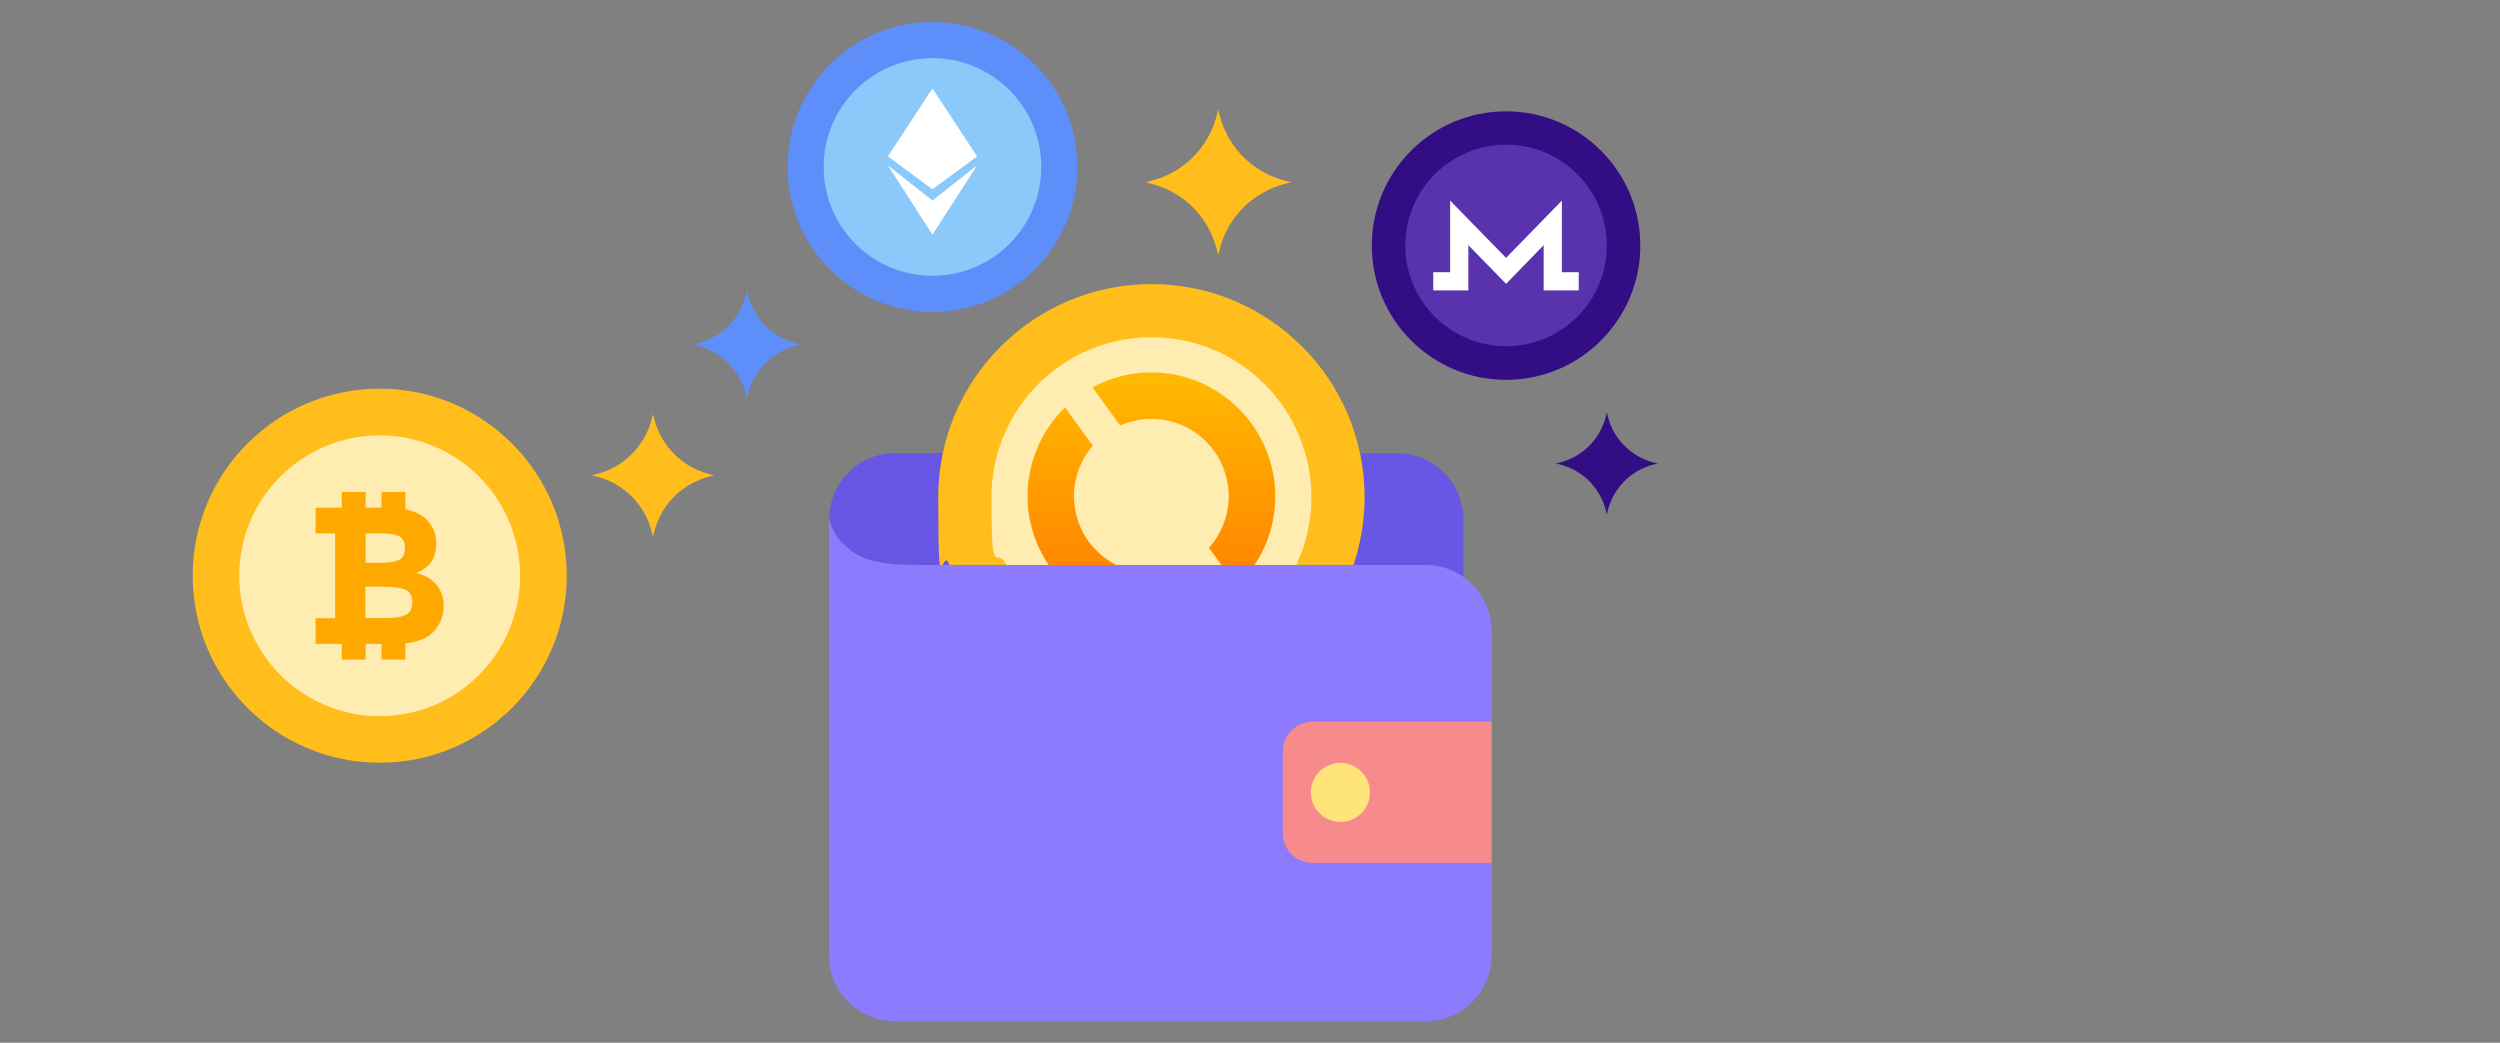 <?xml version="1.0" encoding="UTF-8"?>
<svg id="Layer_1" xmlns="http://www.w3.org/2000/svg" xmlns:xlink="http://www.w3.org/1999/xlink" version="1.1" viewBox="0 0 1895.5 790.6">
  <rect x="0" y="0" width="1895.5" height="790.6" fill="#808080" stroke="none"/>
  <!-- Generator: Adobe Illustrator 29.2.1, SVG Export Plug-In . SVG Version: 2.1.0 Build 116)  -->
  <defs>
    <style>
      .st0 {
        fill: #5d8ef9;
      }

      .st1 {
        fill: #8bc9fa;
      }

      .st2 {
        fill: url(#linear-gradient);
      }

      .st3 {
        fill: #8c7bfd;
      }

      .st4 {
        fill: #f78b8b;
      }

      .st5 {
        fill: #5932ae;
      }

      .st6 {
        fill: #330d84;
      }

      .st7 {
        fill: #fff;
      }

      .st8 {
        fill: #ffe37b;
      }

      .st9 {
        fill: #6857e5;
      }

      .st10 {
        fill: #ffa900;
      }

      .st11 {
        fill: #ffecb0;
      }

      .st12 {
        fill: #ffbe1b;
      }
    </style>
    <linearGradient id="linear-gradient" x1="1341.5" y1="680.6" x2="1341.5" y2="679.9" gradientTransform="translate(-327798.7 167029.5) scale(245 -245)" gradientUnits="userSpaceOnUse">
      <stop offset="0" stop-color="#ffba00"/>
      <stop offset="1" stop-color="#ff7f00"/>
    </linearGradient>
  </defs>
  <path class="st12" d="M974.6,137.1c-24.6-6.2-43.7-25.3-49.9-49.9l-1-4.2-1.1,4.2c-6.1,24.6-25.3,43.7-49.9,49.9l-4.2,1.1,4.2,1.1c24.6,6.1,43.7,25.3,49.9,49.9l1.1,4.2,1-4.2c6.2-24.6,25.3-43.7,49.9-49.9l4.2-1.1-4.2-1.1Z"/>
  <path class="st9" d="M711.4,377c0-11.5,1.2-22.7,3.5-33.5h-36c-27.4,0-49.6,21.9-50.3,49.1.3,2.2,3.2,18.5,23.1,28.9,13.3,6.9,34.7,6.9,44.9,6.9h23.3c-5.5-16.5-8.4-33.9-8.4-51.3h-.1ZM1059.3,343.6h-28.2c2.3,11,3.5,22.2,3.5,33.5,0,17.4-2.8,34.8-8.4,51.3h54.5c10.3,0,20.4,3.2,28.9,9.1v-43.6c0-27.8-22.5-50.3-50.3-50.3h0Z"/>
  <path class="st12" d="M873,215.4c-89.2,0-161.6,72.3-161.6,161.6s2.8,34.8,8.4,51.3h306.4c5.5-16.5,8.4-33.9,8.4-51.3,0-89.3-72.4-161.6-161.6-161.6h0Z"/>
  <path class="st11" d="M873,255.7c-67,0-121.3,54.3-121.3,121.3s3.9,35.3,11.4,51.3h219.8c7.5-16.1,11.4-33.6,11.4-51.3,0-67-54.3-121.3-121.3-121.3h0Z"/>
  <path id="Subtraction_1" class="st2" d="M873,470c-6.4,0-12.7-.6-18.9-1.9-6-1.2-11.9-3.1-17.6-5.5-5.6-2.4-10.9-5.3-15.9-8.7s-9.6-7.2-13.9-11.5-8.1-8.9-11.5-13.9-6.3-10.4-8.7-15.9c-2.4-5.7-4.2-11.6-5.5-17.6-1.3-6.2-1.9-12.6-1.9-18.9s.7-12.9,2-19.2c1.3-6.1,3.2-12.1,5.7-17.9,2.4-5.7,5.4-11.1,8.9-16.1s7.4-9.7,11.8-14l21,29c-4.5,5.2-8,11.1-10.4,17.5-2.5,6.6-3.8,13.7-3.8,20.8s1.6,15.6,4.6,22.8c2.9,7,7.2,13.3,12.6,18.6,5.3,5.4,11.7,9.6,18.6,12.6,7.2,3.1,15,4.6,22.8,4.6s15.5-1.5,22.7-4.5l21,29c-6.6,3.5-13.6,6.2-20.8,8-7.5,1.9-15.2,2.8-22.9,2.8h.1ZM937.6,444.2h0l-21-28.9c4.7-5.2,8.4-11.3,11-17.8,2.6-6.8,4-14,4-21.3s-1.6-15.6-4.6-22.8c-2.9-7-7.2-13.3-12.6-18.6-5.3-5.4-11.7-9.6-18.6-12.6-7.2-3.1-15-4.6-22.8-4.6s-16.3,1.7-23.7,5l-21-28.9c6.7-3.6,13.9-6.5,21.3-8.4,7.7-2,15.5-3,23.4-2.9,6.4,0,12.7.6,18.9,1.9,6,1.2,11.9,3.1,17.6,5.5,5.6,2.4,10.9,5.3,15.9,8.7,5,3.4,9.6,7.2,13.9,11.5,4.3,4.3,8.1,8.9,11.5,13.9s6.3,10.4,8.7,15.9c2.4,5.7,4.2,11.6,5.5,17.6,1.3,6.2,1.9,12.6,1.9,18.9s-.7,13.1-2,19.5c-1.3,6.2-3.3,12.3-5.8,18.1-2.5,5.7-5.6,11.2-9.2,16.3-3.6,5.1-7.6,9.8-12.1,14.1h-.2Z"/>
  <path class="st3" d="M1080.7,428.4h-384.2c-10.1,0-31.6,0-44.9-6.9-21.3-11.1-23.1-29.1-23.1-29.1v331.7c0,27.8,22.5,50.3,50.3,50.3h401.9c27.8,0,50.3-22.5,50.3-50.3v-245.4c0-27.8-22.5-50.3-50.3-50.3h0Z"/>
  <path class="st4" d="M995.1,547.2c-12.4,0-22.5,10.1-22.5,22.5v62c0,12.5,10.1,22.5,22.5,22.5h135.9v-107.1h-135.9Z"/>
  <path class="st8" d="M1016.3,578.4c-12.4,0-22.4,10-22.4,22.4s10,22.4,22.4,22.4,22.4-10,22.4-22.4-10-22.4-22.4-22.4Z"/>
  <path class="st12" d="M538,359.5c-20.6-5.2-36.8-21.3-42-42l-.9-3.5-.9,3.5c-5.2,20.7-21.3,36.8-42,42l-3.5.9,3.5.9c20.7,5.2,36.8,21.3,42,42l.9,3.5.9-3.5c5.2-20.7,21.3-36.8,42-42l3.5-.9-3.5-.9Z"/>
  <path class="st0" d="M603.9,260.4c-18.1-4.5-32.3-18.7-36.8-36.8l-.8-3.1-.8,3.1c-4.5,18.1-18.7,32.3-36.8,36.8l-3.1.8,3.1.8c18.1,4.5,32.3,18.7,36.8,36.8l.8,3.1.8-3.1c4.5-18.1,18.7-32.3,36.8-36.8l3.1-.8-3.1-.8Z"/>
  <path class="st6" d="M1254.1,350.7c-17.3-4.3-30.8-17.8-35.1-35.1l-.7-3-.7,3c-4.3,17.3-17.8,30.8-35.1,35.1l-2.9.7,2.9.7c17.3,4.3,30.8,17.8,35.1,35.1l.7,3,.7-3c4.3-17.3,17.8-30.8,35.1-35.1l2.9-.7-2.9-.7h0Z"/>
  <g>
    <path class="st0" d="M707,16.7c-60.7,0-109.9,49.2-109.9,109.9s49.2,109.9,109.9,109.9,109.9-49.2,109.9-109.9-49.2-109.9-109.9-109.9h0Z"/>
    <path class="st1" d="M707,44.1c-45.5,0-82.5,36.9-82.5,82.5s36.9,82.5,82.5,82.5,82.5-36.9,82.5-82.5c0-45.5-36.9-82.5-82.5-82.5h0Z"/>
    <g>
      <path class="st7" d="M707,67l-33.8,51.6,33.8,24.9,33.8-24.9-33.8-51.6Z"/>
      <path class="st7" d="M707,152l-33.8-26.6,33.8,52.5,33.8-52.5-33.8,26.6Z"/>
    </g>
  </g>
  <g>
    <path class="st6" d="M1141.9,84.4c-56.2,0-101.8,45.6-101.8,101.8s45.6,101.8,101.8,101.8,101.8-45.6,101.8-101.8-45.6-101.8-101.8-101.8h0Z"/>
    <path class="st5" d="M1141.9,109.7c-42.2,0-76.4,34.2-76.4,76.4s34.2,76.4,76.4,76.4,76.4-34.2,76.4-76.4c0-42.2-34.2-76.4-76.4-76.4h0Z"/>
    <polygon class="st7" points="1184.2 206.4 1184.2 152.1 1141.9 195.5 1099.5 152.1 1099.5 206.4 1086.7 206.4 1086.7 220.2 1113.3 220.2 1113.3 185.9 1141.9 215.2 1170.4 185.9 1170.4 220.2 1197 220.2 1197 206.4 1184.2 206.4"/>
  </g>
  <path class="st12" d="M287.9,294.7c-78.3,0-141.8,63.5-141.8,141.8s63.5,141.8,141.8,141.8,141.8-63.5,141.8-141.8-63.5-141.8-141.8-141.8h0Z"/>
  <path class="st11" d="M287.9,330.1c-58.8,0-106.5,47.7-106.5,106.4s47.7,106.5,106.5,106.5,106.4-47.7,106.4-106.5c0-58.8-47.7-106.4-106.4-106.4h0Z"/>
  <path class="st10" d="M330.8,443.2c-3.8-4.4-8.9-7.3-15.3-8.7,1.8-.8,3-1.3,3.7-1.7.7-.3,1.9-1.2,3.7-2.6,5.2-3.9,7.8-9.9,7.8-18s-2.3-12.7-7-18c-2.6-2.9-6.4-5.1-11.5-6.8-1.6-.5-3.2-.9-4.8-1.3v-13.1h-18.1v11.9h-12.1v-11.9h-18.1v11.9h-19.8v19.5h14.8v64.3h-14.8v19.5h19.8v11.9h18.1v-11.9h12.1v11.9h18.1v-12.3c9.9-1.1,17.1-4.1,21.6-9.2,4.9-5.5,7.4-11.9,7.4-19.1,0-6.5-1.9-11.9-5.7-16.3h0ZM277.1,404.4h11.1c6.8,0,11.6.7,14.5,2.2,2.9,1.5,4.3,4.5,4.3,9.1s-1.6,7.6-4.6,8.9c-3.1,1.4-7.9,2.1-14.3,2.1h-10.9v-22.3ZM307.7,466.2c-3.3,1.6-8.3,2.4-14.9,2.4h-15.8v-23.8h13.6c7.7,0,13.3.8,16.8,2.3,3.5,1.5,5.2,4.7,5.2,9.5,0,4.8-1.6,8-4.9,9.6h0Z"/>
</svg>